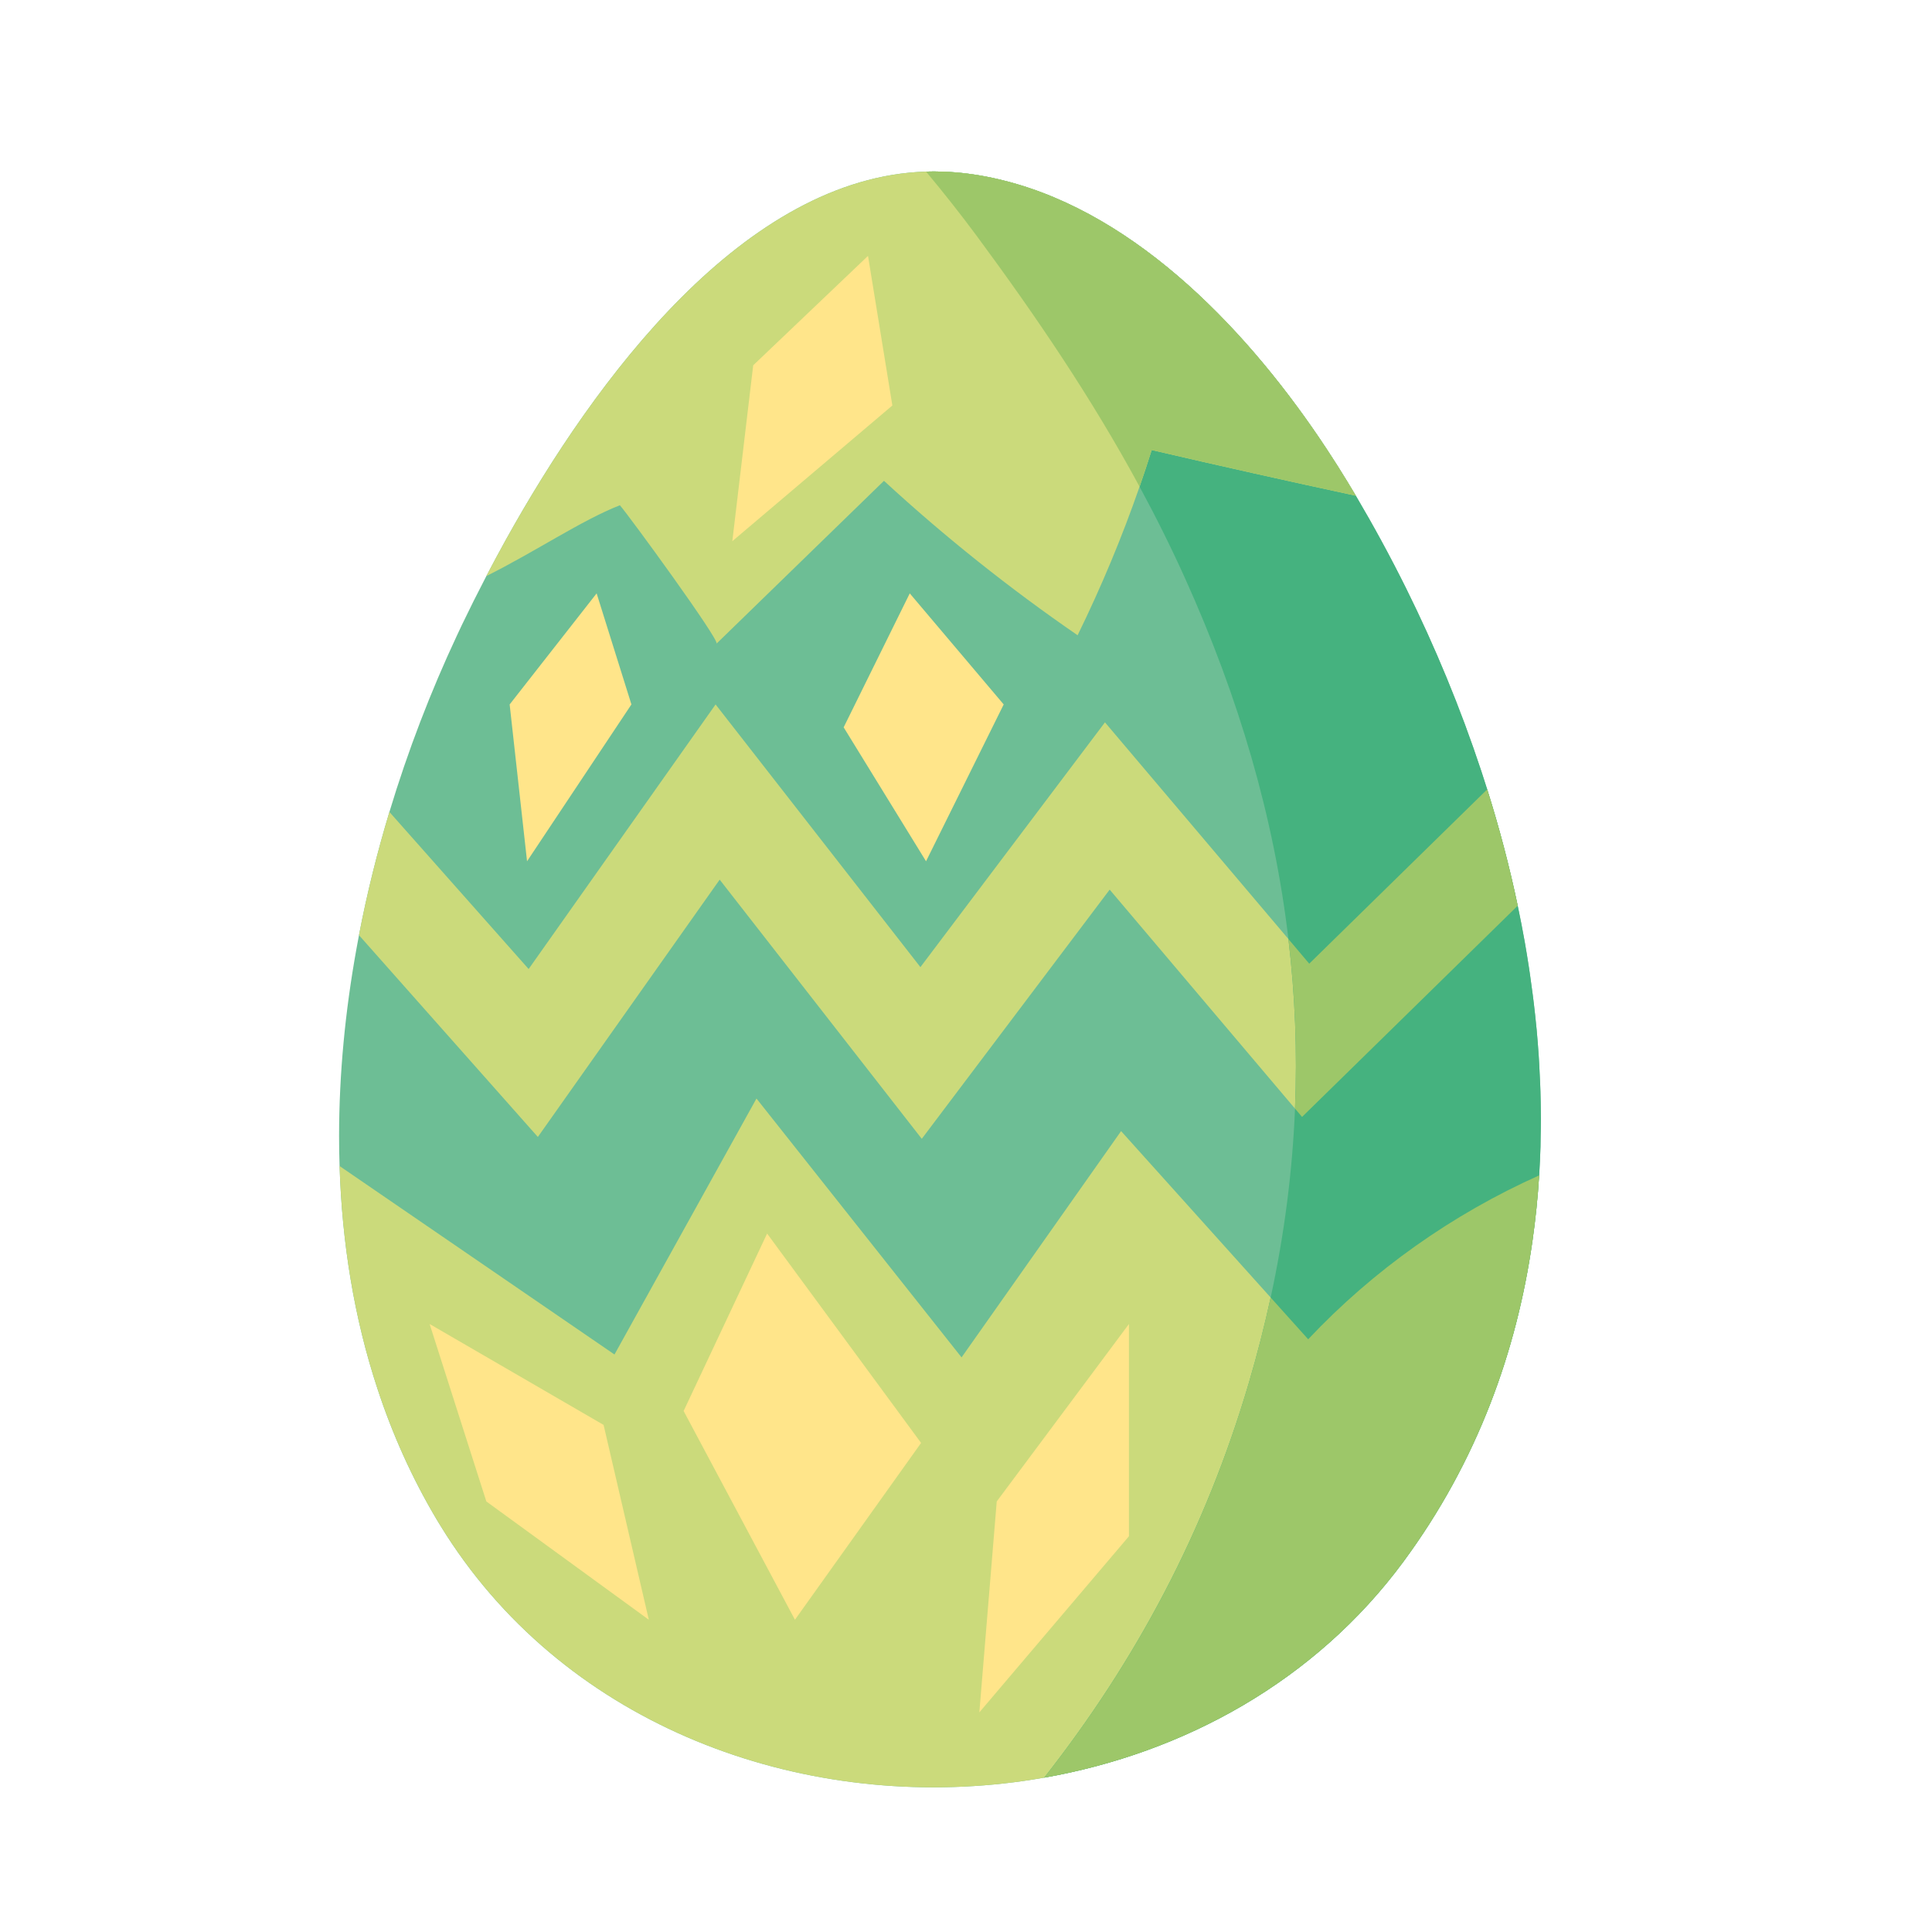 <?xml version="1.0" encoding="utf-8"?>
<!-- Generator: Adobe Illustrator 27.5.0, SVG Export Plug-In . SVG Version: 6.00 Build 0)  -->
<svg version="1.1" id="Capa_1" xmlns="http://www.w3.org/2000/svg" xmlns:xlink="http://www.w3.org/1999/xlink" x="0px" y="0px"
	 viewBox="0 0 2122 2122" style="enable-background:new 0 0 2122 2122;" xml:space="preserve">
<g>
	<path style="fill:#6DBE95;" d="M1692.439,1227.863c-0.002-1.568-0.048-3.139-0.058-4.707c-0.052-8.134-0.202-16.273-0.448-24.42
		c-0.093-3.04-0.212-6.082-0.33-9.123c-0.276-7.102-0.627-14.207-1.047-21.315c-0.165-2.802-0.311-5.603-0.497-8.406
		c-0.644-9.644-1.387-19.29-2.286-28.937c-0.091-0.976-0.21-1.951-0.304-2.927c-0.838-8.737-1.791-17.472-2.831-26.205
		c-0.357-2.99-0.743-5.98-1.123-8.97c-0.898-7.063-1.86-14.122-2.887-21.179c-0.423-2.91-0.832-5.819-1.277-8.727
		c-1.474-9.644-3.028-19.282-4.734-28.906c-2.343-13.12-4.888-26.194-7.636-39.265c-9.03-43.056-20.301-85.76-33.522-127.765
		c-2.099-6.637-4.193-13.271-6.389-19.859c-22.898-69.345-50.883-136.8-82.665-200.954c-17.364-34.979-35.875-68.952-55.23-101.731
		c-3.047-5.088-6.037-10.131-9.084-15.115c-7.181-11.823-14.818-23.896-22.795-35.973
		c-82.918-125.872-206.25-257.731-354.174-294.947c-17.41-4.446-35.172-7.537-53.28-9.083c-4.916-0.425-9.815-0.673-14.707-0.838
		c-1.405-0.047-2.809-0.066-4.212-0.091c-1.667-0.03-3.34-0.109-5.003-0.109c-2.943,0-5.88,0.047-8.808,0.143
		c-198.665,6.135-362.852,226.498-462.085,405.458c-7.284,13.222-14.269,26.19-20.853,38.815
		c-9.73,18.71-18.71,36.668-26.841,53.632c-1.898,3.991-3.845,8.027-5.641,12.024c-28.586,61.062-53.684,126.121-73.985,193.421
		c-13.374,44.304-24.649,89.556-33.43,135.351c-0.997,5.092-1.941,10.228-2.842,15.369c-12.224,67.847-18.96,136.702-19.008,204.95
		c0,11.075,0.151,22.154,0.547,33.229c2.647,83.814,15.766,166.38,41.711,244.91c16.363,49.738,37.866,97.837,65.103,143.584
		c1.349,2.245,2.696,4.54,4.142,6.785c131.864,214.782,382.61,309.117,619.087,282.829c14.67-1.648,29.286-3.742,43.853-6.339
		c153.617-27.041,297.647-106.016,394.388-237.029c40.61-54.978,72.191-113.349,95.691-173.967
		c22.346-57.575,37.417-117.243,46.148-178.007c3.439-23.998,5.934-48.197,7.436-72.494c0.664-10.46,1.143-20.943,1.463-31.444
		c0.105-3.498,0.089-7.008,0.157-10.509c0.13-6.665,0.304-13.326,0.301-20.004
		C1692.454,1228.634,1692.439,1228.248,1692.439,1227.863z"/>
	<path style="fill:#CBDA7B;" d="M1633.458,867.012l-195.47,191.43l-22.849-27.041l-201.511-238.027l-202.705,268.859
		L785.966,773.714L580.62,1064.326L427.708,891.804c-13.374,44.304-24.649,89.556-33.43,135.351l196.469,221.615l199.715-282.624
		l221.963,284.669l206.388-273.702l203.56,240.522l7.729,9.132l236.878-231.991C1657.95,951.721,1646.679,909.017,1633.458,867.012z
		"/>
	<path style="fill:#CBDA7B;" d="M1436.838,1470.983c-13.721-15.267-27.491-30.534-41.207-45.849
		c-54.786-60.916-109.514-121.832-164.291-182.801c-58.371,82.869-116.793,165.738-175.214,248.554
		c-75.086-94.791-150.173-189.532-225.254-284.326c-51.989,93.698-103.972,187.393-155.96,281.136
		c-100.627-68.997-201.307-137.998-301.938-206.994c2.647,83.814,15.766,166.38,41.711,244.91
		c16.363,49.738,37.866,97.837,65.103,143.584c1.349,2.245,2.696,4.54,4.142,6.785c131.864,214.782,382.61,309.117,619.087,282.829
		c14.67-1.648,29.286-3.742,43.853-6.339c153.617-27.041,297.647-106.016,394.388-237.029
		c40.61-54.978,72.191-113.349,95.691-173.967c22.346-57.575,37.417-117.243,46.148-178.007c3.439-23.998,5.934-48.197,7.436-72.494
		C1595.288,1333.631,1508.379,1395.001,1436.838,1470.983z"/>
	<path style="fill:#45B27F;" d="M1692.439,1227.863c-0.002-1.568-0.048-3.139-0.058-4.707c-0.052-8.134-0.202-16.273-0.448-24.42
		c-0.093-3.04-0.212-6.082-0.33-9.123c-0.276-7.102-0.627-14.207-1.047-21.315c-0.165-2.802-0.311-5.603-0.497-8.406
		c-0.644-9.644-1.387-19.29-2.286-28.937c-0.091-0.976-0.21-1.951-0.304-2.927c-0.838-8.737-1.791-17.472-2.831-26.205
		c-0.357-2.99-0.743-5.98-1.123-8.97c-0.898-7.063-1.86-14.122-2.887-21.179c-0.423-2.91-0.832-5.819-1.277-8.727
		c-1.474-9.644-3.028-19.282-4.734-28.906c-2.343-13.12-4.888-26.194-7.636-39.265c-9.03-43.056-20.301-85.76-33.522-127.765
		c-2.099-6.637-4.193-13.271-6.389-19.859c-22.898-69.345-50.883-136.8-82.665-200.954c-17.364-34.979-35.875-68.952-55.23-101.731
		c-3.047-5.088-6.037-10.131-9.084-15.115c-7.181-11.823-14.818-23.896-22.795-35.973
		c-82.918-125.872-206.25-257.731-354.174-294.947c-17.41-4.446-35.172-7.537-53.28-9.083c-4.916-0.425-9.815-0.673-14.707-0.838
		c-1.405-0.047-2.809-0.066-4.212-0.091c-1.667-0.03-3.34-0.109-5.003-0.109c-2.943,0-5.88,0.047-8.808,0.143
		c19.106,22.947,37.665,46.348,55.181,69.995c65.803,89.057,126.963,179.156,179.353,276.089
		c17.713,32.734,34.471,66.306,50.042,100.831c59.267,131.213,97.681,262.774,113.452,396.032
		c7.332,61.659,9.823,123.729,7.234,186.235c-2.798,68.551-11.627,137.65-26.742,207.498c-6.735,31.032-14.67,62.212-23.9,93.547
		c-48.09,163.533-124.277,305.776-224.86,433.791c153.617-27.041,297.647-106.016,394.388-237.029
		c40.61-54.978,72.191-113.349,95.691-173.967c22.346-57.575,37.417-117.243,46.148-178.007c3.439-23.998,5.934-48.197,7.436-72.494
		c0.664-10.46,1.143-20.943,1.463-31.444c0.105-3.498,0.089-7.008,0.157-10.509c0.13-6.665,0.304-13.326,0.301-20.004
		C1692.454,1228.634,1692.439,1228.248,1692.439,1227.863z"/>
	<path style="fill:#CBDA7B;" d="M1480.09,529.353c-7.181-11.823-14.818-23.896-22.795-35.973
		c-82.918-125.872-206.25-257.731-354.174-294.947c-17.41-4.446-35.172-7.537-53.28-9.083c-4.916-0.425-9.815-0.673-14.707-0.838
		c-1.405-0.047-2.809-0.066-4.212-0.091c-1.667-0.03-3.34-0.109-5.003-0.109c-2.943,0-5.88,0.047-8.808,0.143
		c-198.665,6.135-362.852,226.498-462.085,405.458c-7.284,13.222-14.269,26.19-20.853,38.815
		c53.329-26.542,104.768-61.419,146.68-77.777c10.072,11.422,109.901,148.32,106.158,151.964
		c61.317-59.57,122.585-119.189,183.901-178.809c66.752,61.464,137.895,118.192,212.679,169.623
		c25.945-52.977,48.69-107.455,68.052-163.19c4.642-13.369,9.079-26.787,13.319-40.259c74.583,17.36,149.323,34.075,224.209,50.188
		C1486.126,539.38,1483.137,534.337,1480.09,529.353z"/>
	<path style="fill:#9DC769;" d="M1436.838,1470.983c-13.721-15.267-27.491-30.534-41.207-45.849
		c-6.735,31.032-14.67,62.212-23.9,93.547c-48.09,163.533-124.277,305.776-224.86,433.791
		c153.617-27.041,297.647-106.016,394.388-237.029c40.61-54.978,72.191-113.349,95.691-173.967
		c22.346-57.575,37.417-117.243,46.148-178.007c3.439-23.998,5.934-48.197,7.436-72.494
		C1595.288,1333.631,1508.379,1395.001,1436.838,1470.983z"/>
	<path style="fill:#9DC769;" d="M1251.646,534.538c4.642-13.369,9.079-26.787,13.319-40.259
		c74.583,17.36,149.323,34.075,224.209,50.188c-3.047-5.088-6.037-10.131-9.084-15.115c-7.181-11.823-14.818-23.896-22.795-35.973
		c-82.918-125.872-206.25-257.731-354.174-294.947c-17.41-4.446-35.172-7.537-53.28-9.083c-4.916-0.425-9.815-0.673-14.707-0.838
		c-1.405-0.047-2.809-0.066-4.212-0.091c-1.667-0.03-3.34-0.109-5.003-0.109c-2.943,0-5.88,0.047-8.808,0.143
		c19.106,22.947,37.665,46.348,55.181,69.995C1138.095,347.505,1199.256,437.605,1251.646,534.538z"/>
	<path style="fill:#9DC769;" d="M1415.139,1031.401c7.332,61.659,9.823,123.729,7.234,186.235l7.729,9.132l236.878-231.991
		c-9.03-43.056-20.301-85.76-33.522-127.765l-195.47,191.43L1415.139,1031.401z"/>
	<polygon style="fill:#FFE58A;" points="750.84,1549.754 873.125,1779.035 1011.673,1584.838 842.552,1354.86 	"/>
	<polygon style="fill:#FFE58A;" points="953.373,281.054 827.269,401.243 804.34,594.408 980.121,445.37 	"/>
	<polygon style="fill:#FFE58A;" points="1075.658,1880.778 1239.974,1687.322 1239.974,1454.216 1094.761,1649.11 	"/>
	<polygon style="fill:#FFE58A;" points="655.303,651.728 559.771,773.715 578.879,945.974 693.52,773.715 	"/>
	<polygon style="fill:#FFE58A;" points="1102.406,773.715 999.229,651.728 926.625,798.851 1017.11,945.974 	"/>
	<polygon style="fill:#FFE58A;" points="471.878,1454.216 534.172,1649.11 712.623,1779.035 662.947,1565.037 	"/>
</g>
</svg>
